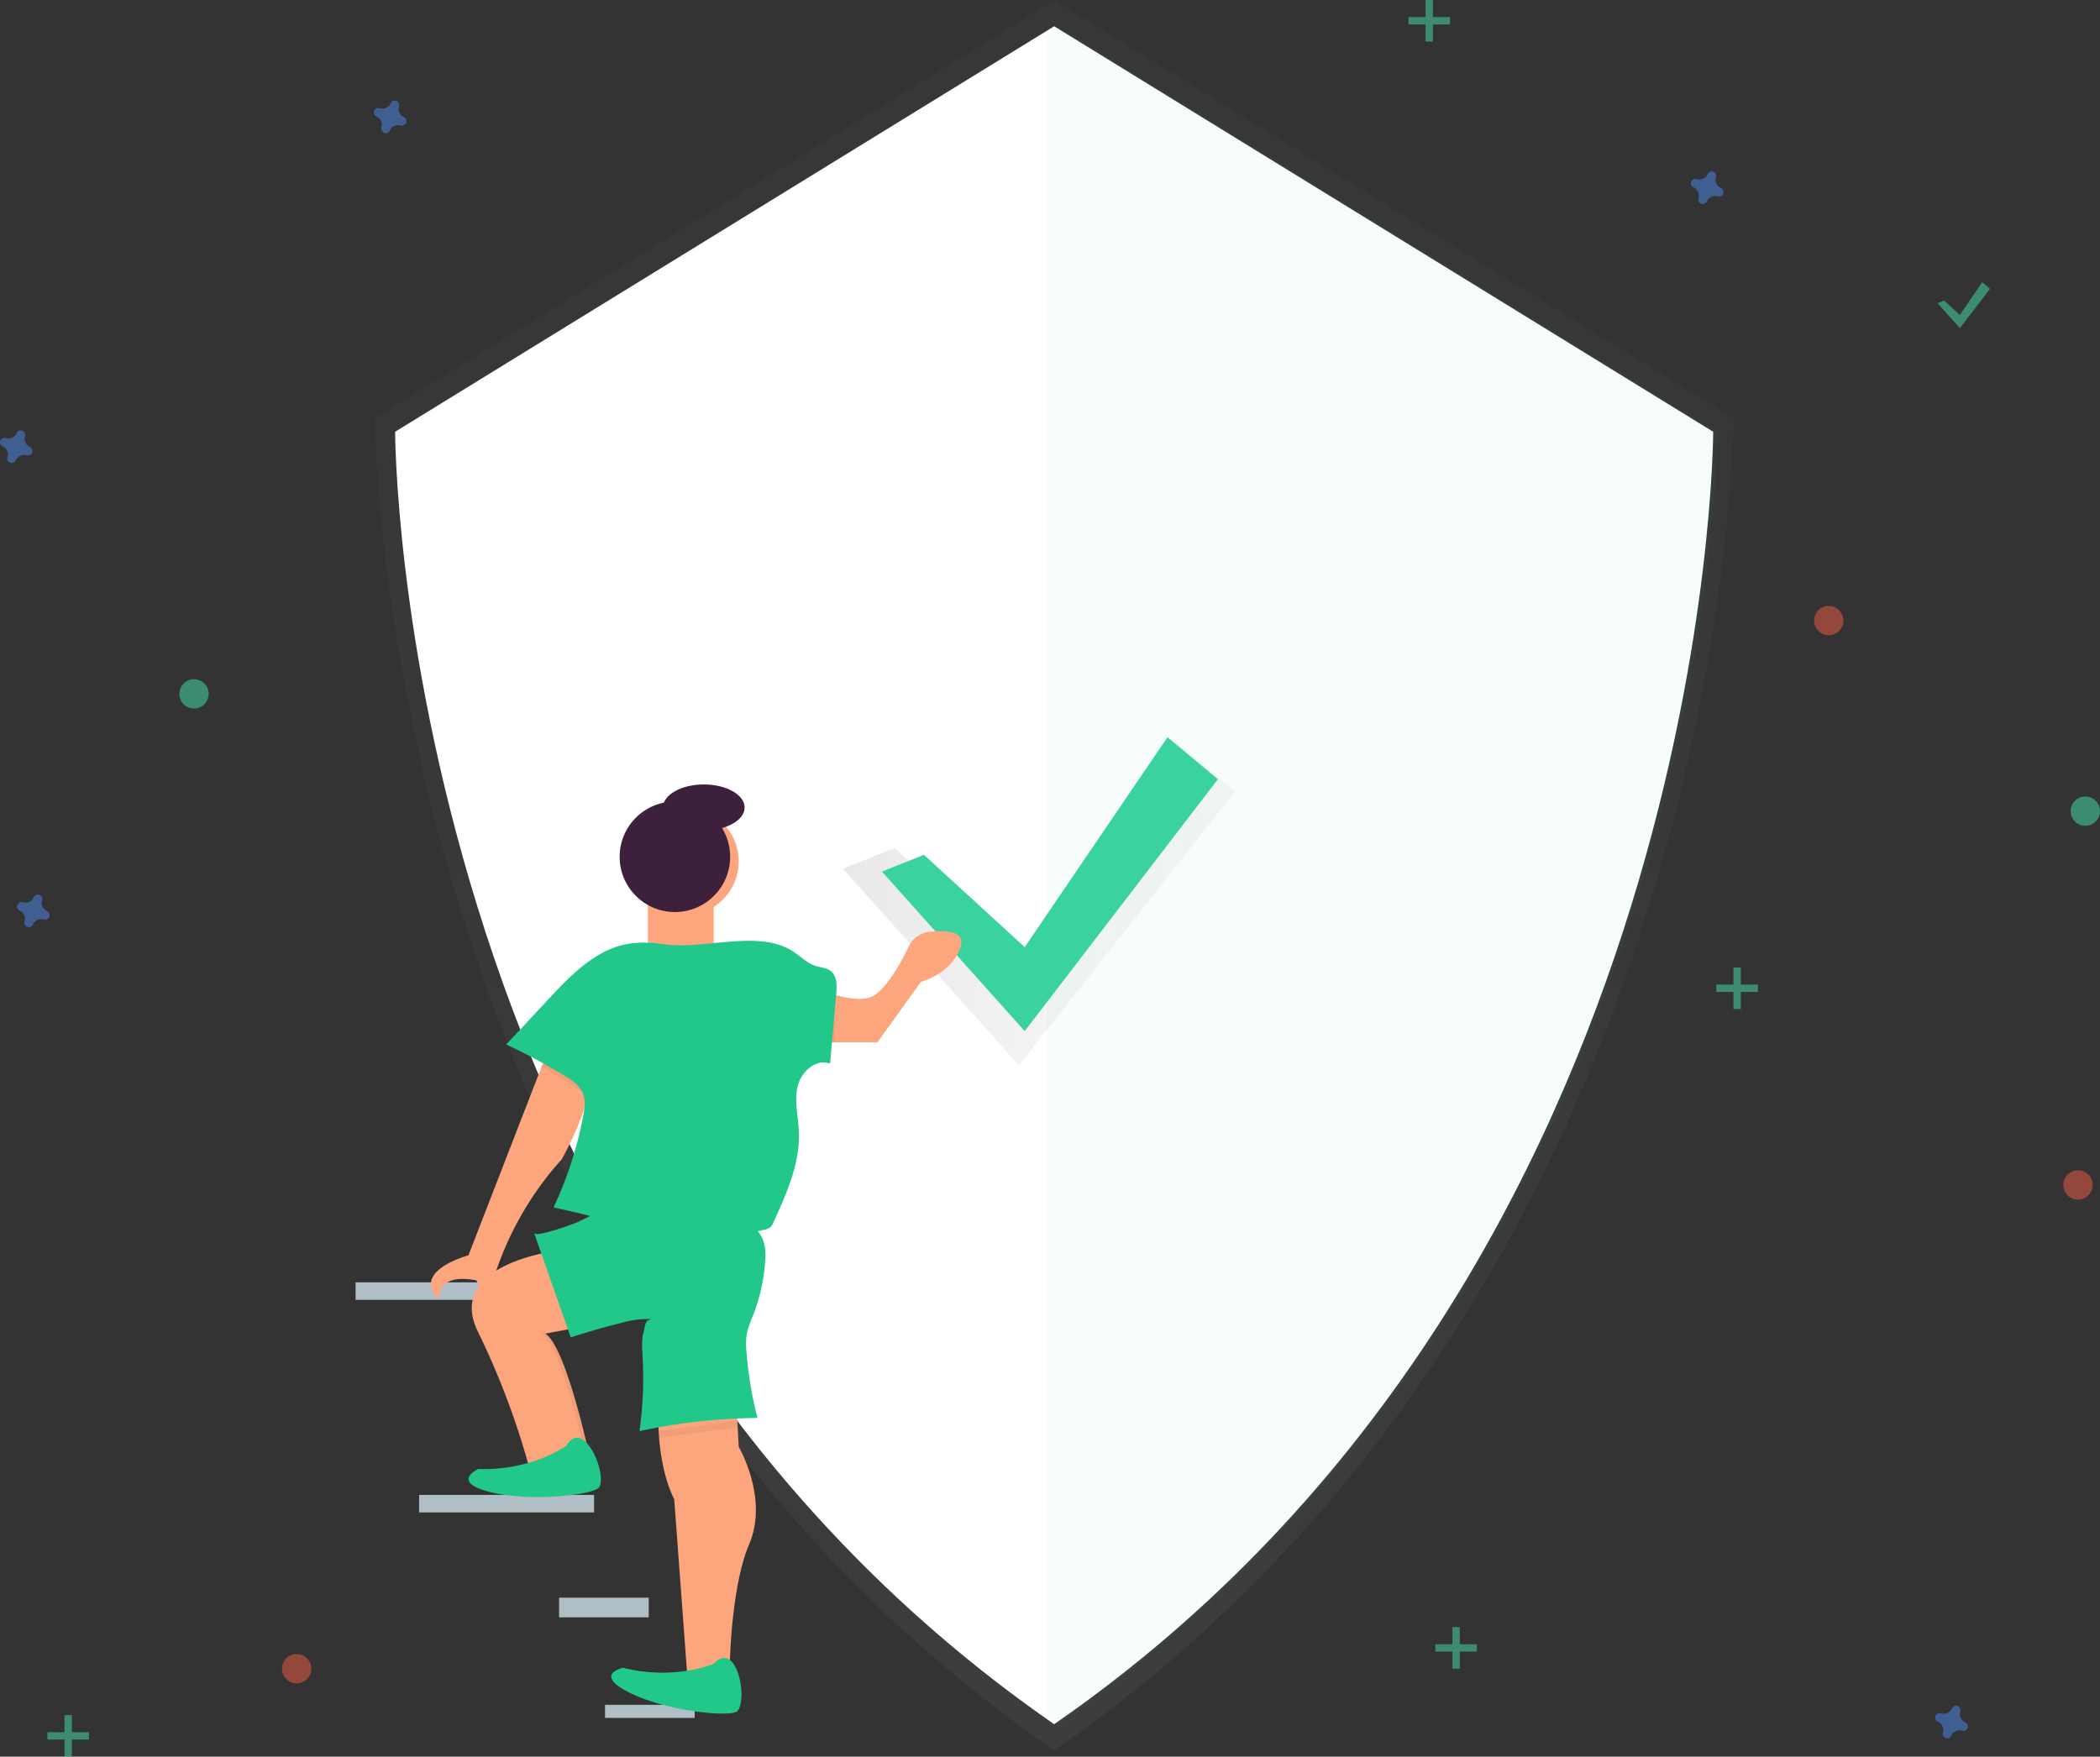 <svg id="fde80275-8830-4350-a5c1-e8d2edf93329" data-name="Layer 1" xmlns="http://www.w3.org/2000/svg" xmlns:xlink="http://www.w3.org/1999/xlink" width="859.4" height="719" viewBox="0 0 859.4 719"><rect x="0" y="0" width="859.4" height="719" fill="#333333" stroke="none"/><defs><linearGradient id="ff554486-8304-490f-a3b7-b6f78a692a2d" x1="601.7" y1="806.94" x2="601.7" y2="90.55" gradientUnits="userSpaceOnUse"><stop offset="0" stop-color="gray" stop-opacity="0.25"/><stop offset="0.54" stop-color="gray" stop-opacity="0.12"/><stop offset="1" stop-color="gray" stop-opacity="0.1"/></linearGradient><linearGradient id="ecb3ead8-0a08-4a16-a9c6-07c8e5422196" x1="344.92" y1="369.4" x2="505.4" y2="369.4" xlink:href="#ff554486-8304-490f-a3b7-b6f78a692a2d"/></defs><title>Security on</title><rect x="145.52" y="524.87" width="71.6" height="7.16" fill="#b0bec5"/><rect x="171.52" y="611.87" width="71.6" height="7.16" fill="#b0bec5"/><rect x="228.8" y="653.93" width="36.69" height="8.05" fill="#b0bec5"/><rect x="247.6" y="697.78" width="36.69" height="5.37" fill="#b0bec5"/><g opacity="0.5"><path d="M601.7,90.55l-278,171.08s0,352.85,278,545.31c278-192.46,278-545.31,278-545.31Z" transform="translate(-170.3 -90.5)" fill="url(#ff554486-8304-490f-a3b7-b6f78a692a2d)"/></g><path d="M601.7,101.25,332,267.22s0,342.31,269.7,529c269.7-186.72,269.7-529,269.7-529Z" transform="translate(-170.3 -90.5)" fill="#fff"/><path d="M603.31,101.25l-4.61,2.83V793c1.53,1.08,3.06,2.17,4.61,3.24C873,609.53,873,267.22,873,267.22Z" transform="translate(-170.3 -90.5)" fill="#22c88a" opacity="0.04"/><g opacity="0.7"><polygon points="366.11 347.07 416.95 393.67 479.98 302.75 505.4 323.94 416.95 436.04 344.92 355.54 366.11 347.07" fill="url(#ecb3ead8-0a08-4a16-a9c6-07c8e5422196)"/></g><polygon points="378.11 349.87 419.35 387.67 477.78 301.75 498.4 318.94 419.35 422.04 360.92 356.74 378.11 349.87" fill="#3ad29f"/><path d="M398.3,602.44S352,607.82,366,635.82a317.85,317.85,0,0,1,21.27,56.8l24.49-5.12s-9.69-45.76-18.3-51.14l23.15-4.31Z" transform="translate(-170.3 -90.5)" fill="#fda57d"/><path d="M393.46,636.36l23.15-4.31L398.3,602.44s-.54.06-1.48.21L415,632.05l-23.15,4.31c8.62,5.38,18.31,51.14,18.31,51.14l-23,4.8.09.32,24.49-5.12S402.07,641.74,393.46,636.36Z" transform="translate(-170.3 -90.5)" opacity="0.05"/><path d="M402,682.32s-14.3,10.26-36,9.44c0,0-11.54,5.25,4.79,9.43s42.68,1.23,44.75-2-.86-14.14-5.68-18.61S402,682.32,402,682.32Z" transform="translate(-170.3 -90.5)" fill="#22c88a"/><path d="M439.76,668.12s-1.08,21,6.46,36.07l5.38,72.69h17.23s0-35.54,8.08-54.38-4.31-39.84-4.31-39.84l-1.08-21.54Z" transform="translate(-170.3 -90.5)" fill="#fda57d"/><circle cx="280.23" cy="352.57" r="22.07" fill="#fda57d"/><rect x="265.15" y="363.88" width="26.92" height="24.23" fill="#fda57d"/><path d="M462.37,771.49s-16.15,7-37.15,1.62c0,0-12.38,2.69,2.69,10.23s41.46,10.23,44.15,7.53,2.16-14-1.61-19.38S462.37,771.49,462.37,771.49Z" transform="translate(-170.3 -90.5)" fill="#22c88a"/><path d="M393.73,522.49,362,604.32s-24.23,6.46-11.84,18.31c0,0-2.16-11.31,15.07-8.08,0,0,4.85,8.08,4.85,10.77s5.53-9,3.3-14.72A131.36,131.36,0,0,1,400.19,565s13.46-23.69,12.92-39.84Z" transform="translate(-170.3 -90.5)" fill="#fda57d"/><path d="M500.33,493.41s17.23,8.08,25.84,5.39c6.1-1.91,12.74-14.08,16.1-21a10.47,10.47,0,0,1,8.16-5.85c6.4-.77,15.37-.69,12.89,6.41-3.77,10.77-16.15,14-16.15,14L529.4,517.1H498.17Z" transform="translate(-170.3 -90.5)" fill="#fda57d"/><circle cx="276.19" cy="350.69" r="22.61" fill="#3d213c"/><ellipse cx="288.03" cy="330.5" rx="16.69" ry="9.42" fill="#3d213c"/><polygon points="269.55 585.78 269.55 588.49 301.91 584.35 301.91 581.26 269.55 585.78" opacity="0.05"/><polygon points="224.32 512.52 222.15 512.96 232.6 544.1 233.91 543.86 224.32 512.52" opacity="0.05"/><polygon points="338.91 406.36 341.05 407.01 341.74 426.6 338.91 426.6 338.91 406.36" opacity="0.05"/><polygon points="222.44 434.52 221.73 436.37 240.85 448.33 241.39 446.24 222.44 434.52" opacity="0.05"/><path d="M414.86,590.65l-3.17,1.26s53.09,25.73,70.59,3.19l-.58-2S465.61,614.66,414.86,590.65Z" transform="translate(-170.3 -90.5)" opacity="0.05"/><path d="M335.59,138.46a3.69,3.69,0,0,1-2-4.44,2,2,0,0,0,.08-.41h0a1.84,1.84,0,0,0-3.31-1.22h0a1.58,1.58,0,0,0-.2.36,3.68,3.68,0,0,1-4.44,2.05,1.49,1.49,0,0,0-.41-.08h0A1.84,1.84,0,0,0,324,138h0a1.58,1.58,0,0,0,.36.2,3.68,3.68,0,0,1,2.05,4.44,1.86,1.86,0,0,0-.08.41h0a1.84,1.84,0,0,0,3.31,1.22h0a1.58,1.58,0,0,0,.2-.36,3.68,3.68,0,0,1,4.44-2.05,2,2,0,0,0,.41.08h0a1.84,1.84,0,0,0,1.22-3.31h0A1.58,1.58,0,0,0,335.59,138.46Z" transform="translate(-170.3 -90.5)" fill="#4d8af0" opacity="0.5"/><path d="M189.59,463.46a3.69,3.69,0,0,1-2.05-4.44,2,2,0,0,0,.08-.41h0a1.84,1.84,0,0,0-3.31-1.22h0a1.58,1.58,0,0,0-.2.36,3.68,3.68,0,0,1-4.44,2.05,1.49,1.49,0,0,0-.41-.08h0A1.84,1.84,0,0,0,178,463h0a1.58,1.58,0,0,0,.36.2,3.68,3.68,0,0,1,2,4.44,1.86,1.86,0,0,0-.08.41h0a1.84,1.84,0,0,0,3.31,1.22h0a1.58,1.58,0,0,0,.2-.36,3.68,3.68,0,0,1,4.44-2.05,2,2,0,0,0,.41.08h0a1.84,1.84,0,0,0,1.22-3.31h0A1.58,1.58,0,0,0,189.59,463.46Z" transform="translate(-170.3 -90.5)" fill="#4d8af0" opacity="0.5"/><circle cx="748.4" cy="254" r="6" fill="#f55f44" opacity="0.5"/><circle cx="121.4" cy="683" r="6" fill="#f55f44" opacity="0.5"/><circle cx="850.4" cy="485" r="6" fill="#f55f44" opacity="0.5"/><path d="M874.59,167.46a3.69,3.69,0,0,1-2.05-4.44,2,2,0,0,0,.08-.41h0a1.84,1.84,0,0,0-3.31-1.22h0a1.58,1.58,0,0,0-.2.36,3.68,3.68,0,0,1-4.44,2.05,1.49,1.49,0,0,0-.41-.08h0A1.84,1.84,0,0,0,863,167h0a1.58,1.58,0,0,0,.36.2,3.68,3.68,0,0,1,2.05,4.44,1.86,1.86,0,0,0-.08.41h0a1.84,1.84,0,0,0,3.31,1.22h0a1.58,1.58,0,0,0,.2-.36,3.68,3.68,0,0,1,4.44-2.05,2,2,0,0,0,.41.08h0a1.84,1.84,0,0,0,1.22-3.31h0A1.58,1.58,0,0,0,874.59,167.46Z" transform="translate(-170.3 -90.5)" fill="#4d8af0" opacity="0.5"/><path d="M974.59,795.46a3.69,3.69,0,0,1-2.05-4.44,2,2,0,0,0,.08-.41h0a1.84,1.84,0,0,0-3.31-1.22h0a1.58,1.58,0,0,0-.2.36,3.68,3.68,0,0,1-4.44,2,1.49,1.49,0,0,0-.41-.08h0A1.84,1.84,0,0,0,963,795h0a1.58,1.58,0,0,0,.36.2,3.68,3.68,0,0,1,2.05,4.44,1.86,1.86,0,0,0-.08.41h0a1.84,1.84,0,0,0,3.31,1.22h0a1.58,1.58,0,0,0,.2-.36,3.68,3.68,0,0,1,4.44-2.05,2,2,0,0,0,.41.08h0a1.84,1.84,0,0,0,1.22-3.31h0A1.58,1.58,0,0,0,974.59,795.46Z" transform="translate(-170.3 -90.5)" fill="#4d8af0" opacity="0.5"/><path d="M182.59,273.46a3.69,3.69,0,0,1-2.05-4.44,2,2,0,0,0,.08-.41h0a1.84,1.84,0,0,0-3.31-1.22h0a1.58,1.58,0,0,0-.2.36,3.68,3.68,0,0,1-4.44,2.05,1.49,1.49,0,0,0-.41-.08h0A1.84,1.84,0,0,0,171,273h0a1.58,1.58,0,0,0,.36.2,3.68,3.68,0,0,1,2,4.44,1.86,1.86,0,0,0-.08.41h0a1.84,1.84,0,0,0,3.31,1.22h0a1.58,1.58,0,0,0,.2-.36,3.68,3.68,0,0,1,4.44-2.05,2,2,0,0,0,.41.08h0a1.84,1.84,0,0,0,1.22-3.31h0A1.58,1.58,0,0,0,182.59,273.46Z" transform="translate(-170.3 -90.5)" fill="#4d8af0" opacity="0.5"/><circle cx="79.4" cy="284" r="6" fill="#47e6b1" opacity="0.5"/><circle cx="853.4" cy="332" r="6" fill="#47e6b1" opacity="0.5"/><g opacity="0.5"><rect x="583.4" width="3" height="17" fill="#47e6b1"/><rect x="753.7" y="90.5" width="3" height="17" transform="translate(683.9 -746.7) rotate(90)" fill="#47e6b1"/></g><g opacity="0.5"><rect x="594.4" y="666" width="3" height="17" fill="#47e6b1"/><rect x="764.7" y="756.5" width="3" height="17" transform="translate(1360.9 -91.7) rotate(90)" fill="#47e6b1"/></g><g opacity="0.5"><rect x="26.4" y="702" width="3" height="17" fill="#47e6b1"/><rect x="196.7" y="792.5" width="3" height="17" transform="translate(828.9 512.3) rotate(90)" fill="#47e6b1"/></g><g opacity="0.5"><rect x="709.4" y="396" width="3" height="17" fill="#47e6b1"/><rect x="879.7" y="486.5" width="3" height="17" transform="translate(1205.9 -476.7) rotate(90)" fill="#47e6b1"/></g><polygon points="795.61 123.02 802.05 128.92 811.18 115.5 814.4 118.19 802.05 134.29 792.92 124.09 795.61 123.02" fill="#47e6b1" opacity="0.5"/><path d="M388.87,595.15l15,42.76q10.78-3.51,21.82-6.22A36.41,36.41,0,0,1,437,630.43c-3,.55-2.53,2.52-3.36,5.5s-.58,6.13-.4,9.22A156.36,156.36,0,0,1,432,676.26a239.93,239.93,0,0,1,48.3-5.38,154.16,154.16,0,0,1-4.48-26.63,31.13,31.13,0,0,1,0-7.09c.48-3.18,1.84-6.16,3-9.17a73.16,73.16,0,0,0,4.62-21.62,19.58,19.58,0,0,0-.91-8.45c-1.42-3.55-4.59-6.17-8.09-7.71a38.93,38.93,0,0,0-11.11-2.58c-14.39-1.78-28.49-1.43-42.93-1.29-5.54,0-8.25,1.77-13.24,4.17C405.53,591.28,389.59,597.22,388.87,595.15Z" transform="translate(-170.3 -90.5)" fill="#22c88a"/><path d="M416.78,480.52c-8.73,4.73-15.66,12.12-22.43,19.39L377.48,518a251,251,0,0,1,24,12.86c2.86,1.74,5.84,3.71,7.21,6.77s.87,6.53.25,9.78a155.9,155.9,0,0,1-12.11,37.3c13.58,3,27.39,6,39.5,12.8,3.06,1.72,6.14,3.72,9.64,4a20.94,20.94,0,0,0,6.23-.75l30.72-6.9a5.7,5.7,0,0,0,2.68-1.11,5.81,5.81,0,0,0,1.25-2c5.41-11.84,10.95-24.25,10.37-37.26-.28-6.13-1.91-12.35-.51-18.32s7.57-11.54,13.29-9.3l2.52-28.77c.29-3.24.35-7-2.18-9.08-1.76-1.42-4.21-1.49-6.36-2.2-3.4-1.12-6-3.84-9-5.8-8.19-5.37-18.77-4.73-28.53-3.89-8.3.71-16.53,2-24.78.8C432.74,475.69,424.93,476.11,416.78,480.52Z" transform="translate(-170.3 -90.5)" fill="#22c88a"/></svg>